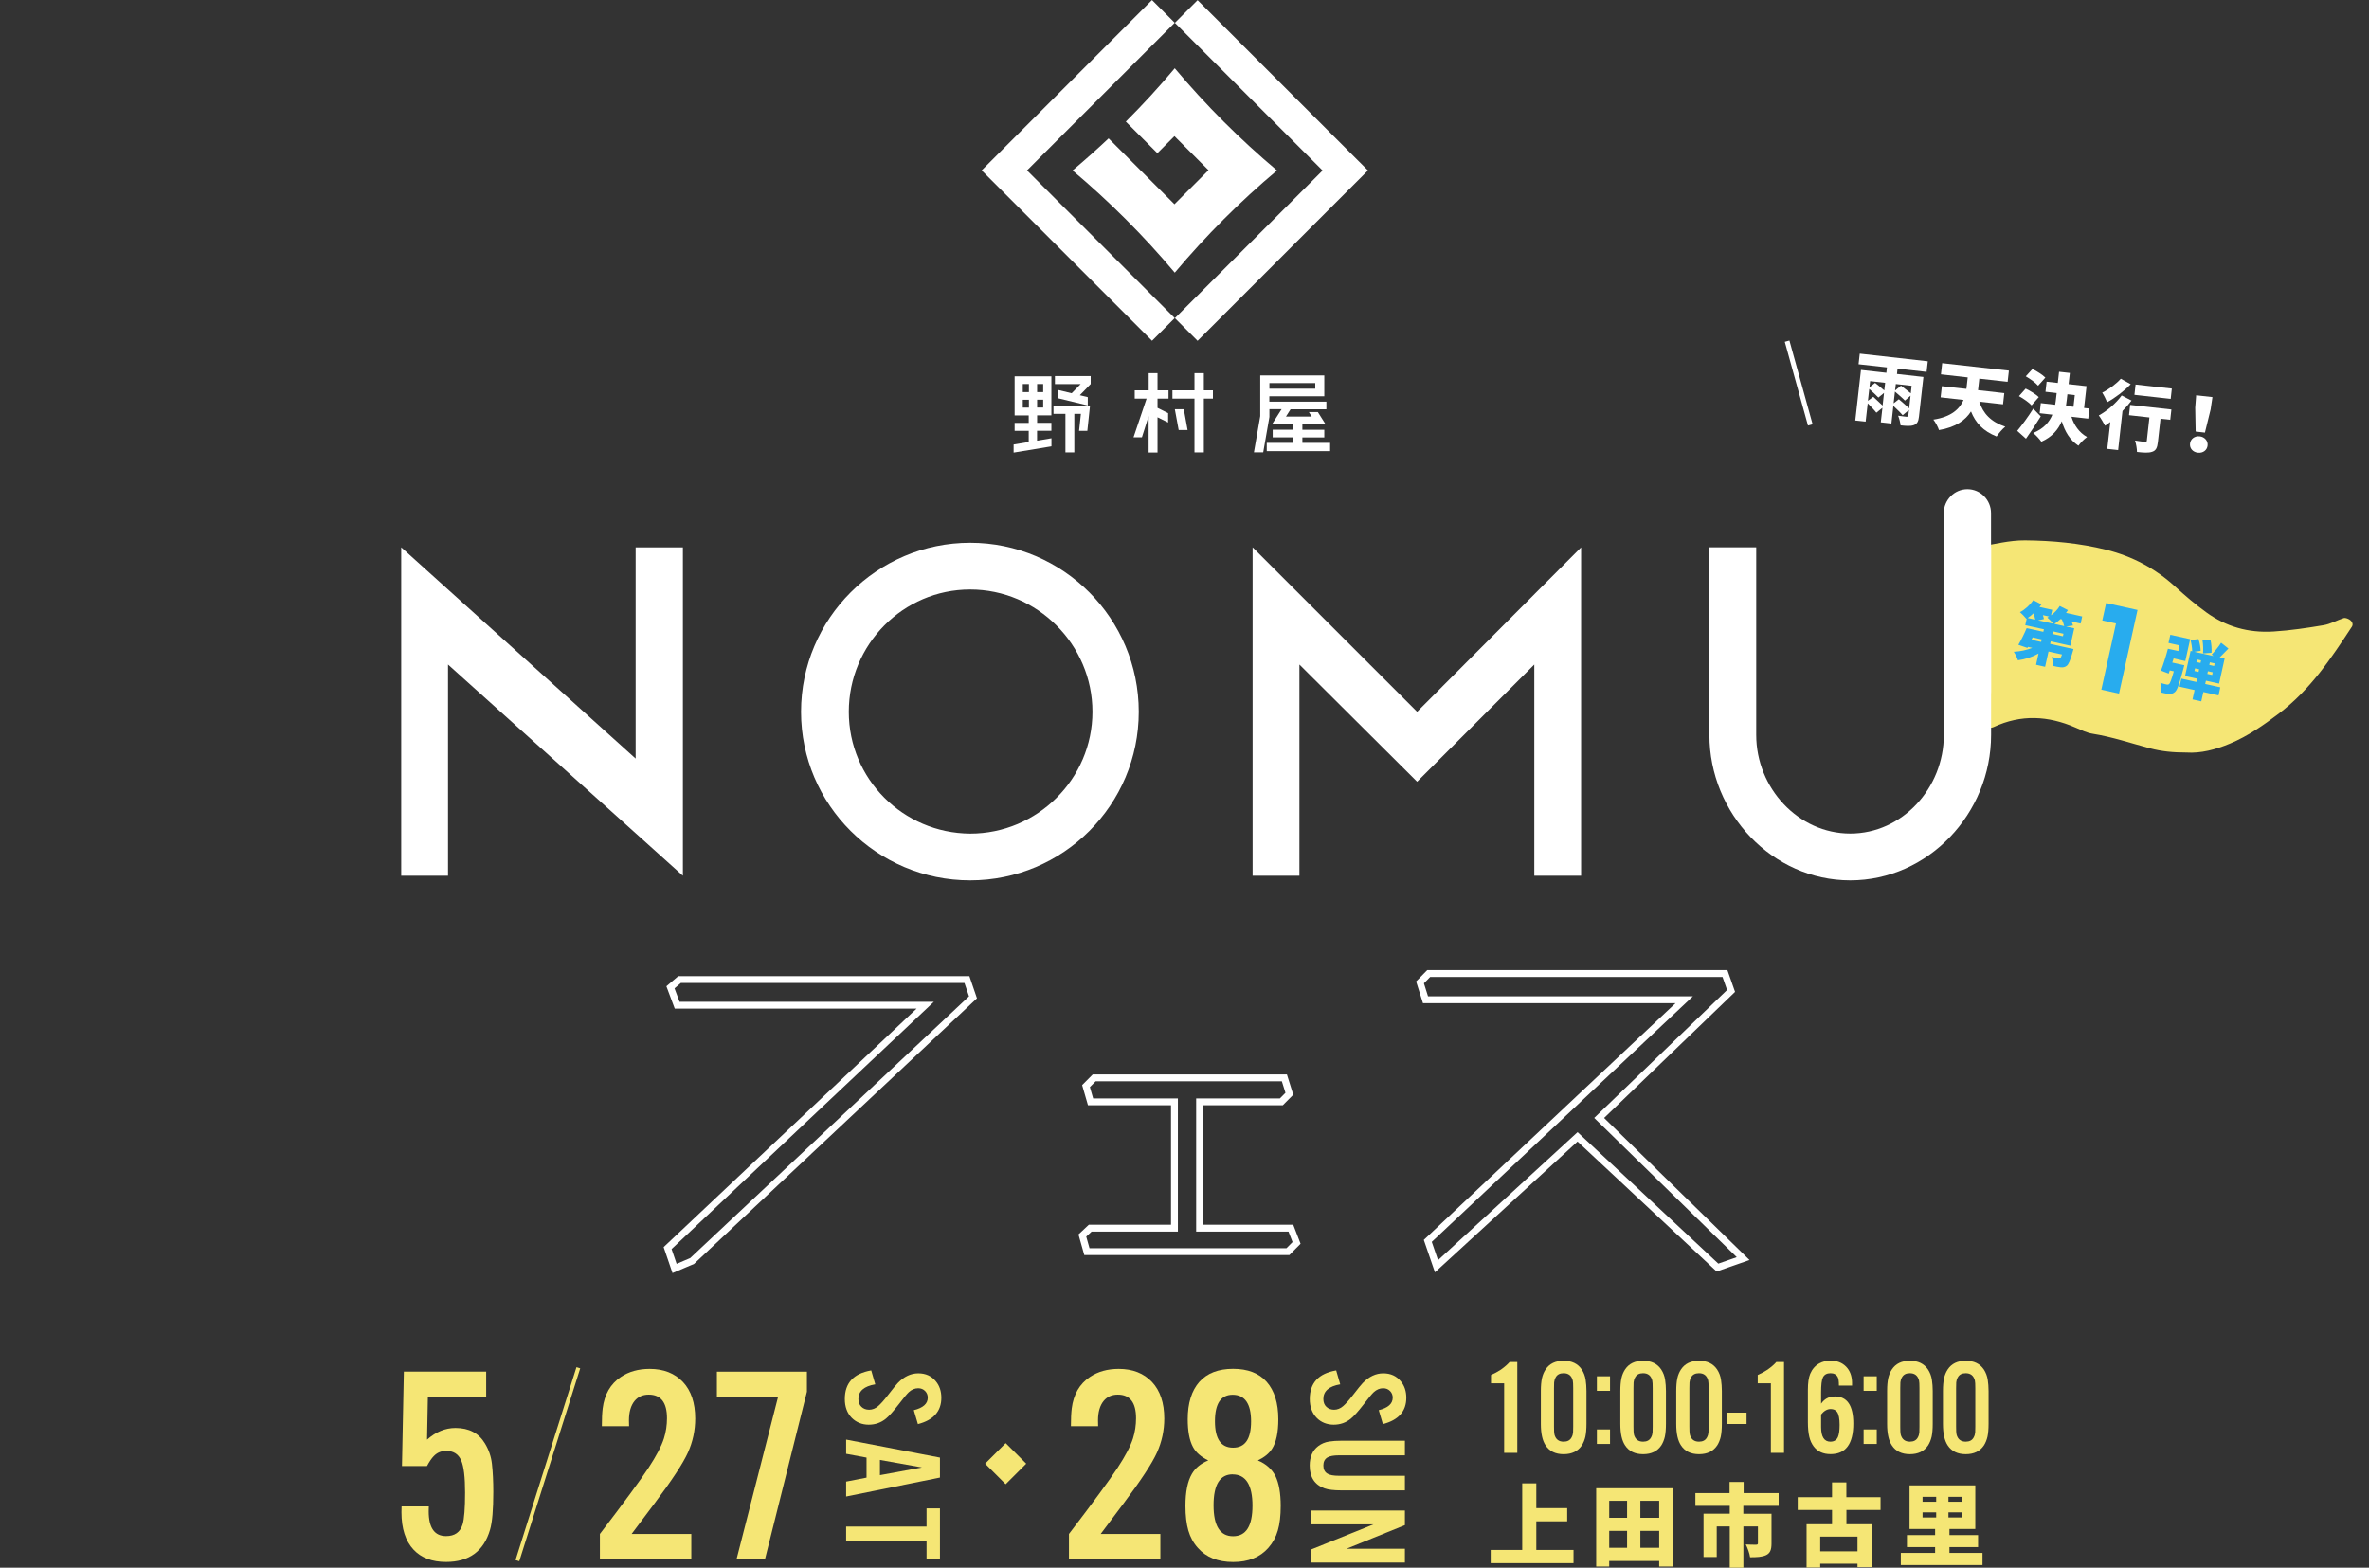 <?xml version="1.0" encoding="UTF-8"?>
<svg id="_レイヤー_2" data-name="レイヤー 2" xmlns="http://www.w3.org/2000/svg" viewBox="0 0 375 248.2">
  <rect x="0" y="0" width="375" height="248.2" fill="#333333" stroke="none"/>
  <defs>
    <style>
      .cls-1, .cls-2, .cls-3 {
        fill: none;
      }

      .cls-2 {
        stroke-width: .76px;
      }

      .cls-2, .cls-3 {
        stroke: #fff;
        stroke-miterlimit: 10;
      }

      .cls-3 {
        stroke-width: 1.09px;
      }

      .cls-4 {
        fill: #f5e675;
      }

      .cls-5 {
        fill: #fff;
      }

      .cls-6 {
        fill: #28acee;
      }
    </style>
  </defs>
  <g id="_レイアウト" data-name="レイアウト">
    <g>
      <rect class="cls-1" y="3.6" width="375" height="243.26"/>
      <g>
        <g>
          <path class="cls-4" d="m76.96,217.16v4h-9.23l-.13,6.77c1.38-1.23,2.88-1.85,4.5-1.85,2.13,0,3.68.81,4.66,2.44.61,1,.98,2.07,1.11,3.22.15,1.33.22,2.83.22,4.48,0,2.81-.17,4.81-.52,5.98-.99,3.39-3.31,5.09-6.96,5.09-2.22,0-3.93-.65-5.14-1.94-1.28-1.36-1.92-3.34-1.92-5.94,0-.19,0-.49.02-.91h4.31c-.01.38-.02.64-.02.78,0,2.61.92,3.92,2.76,3.92,1.36,0,2.23-.62,2.61-1.85.26-.88.39-2.56.39-5.03s-.2-4.13-.61-5.09c-.44-1.02-1.23-1.52-2.39-1.52-.78,0-1.44.28-1.96.83-.33.33-.69.86-1.07,1.57h-3.96l.3-14.95h13.01Z"/>
          <path class="cls-4" d="m109.43,242.86v4h-14.47v-4c3.86-5.05,6.42-8.53,7.68-10.44,1.25-1.9,2.07-3.47,2.46-4.7.32-1.02.48-2.07.48-3.18,0-2.49-.96-3.74-2.89-3.74-.94,0-1.69.33-2.24,1-.59.73-.89,1.76-.89,3.09,0,.23,0,.54.02.91h-4.31c0-1.15.04-2.08.13-2.81.28-2.22,1.23-3.88,2.87-4.98,1.28-.86,2.8-1.28,4.57-1.28,2.21,0,3.96.69,5.27,2.07,1.29,1.38,1.94,3.31,1.94,5.79,0,1.87-.38,3.66-1.15,5.37-.78,1.73-2.55,4.42-5.31,8.09-1.62,2.15-2.83,3.75-3.61,4.81h9.47Z"/>
          <path class="cls-4" d="m127.73,217.16v3.18l-6.64,26.53h-4.5l6.57-25.7h-9.68v-4h14.25Z"/>
        </g>
        <g>
          <path class="cls-4" d="m145.3,225.46l-.65-2.2c1.47-.36,2.21-1.02,2.21-1.98,0-.41-.14-.76-.41-1.04-.29-.3-.66-.45-1.1-.45-.54,0-1.04.21-1.49.62-.29.27-.83.92-1.63,1.97-.83,1.07-1.49,1.81-1.99,2.22-.78.64-1.69.96-2.73.96s-1.99-.37-2.7-1.1c-.72-.75-1.08-1.74-1.08-2.97,0-2.54,1.39-4.04,4.18-4.52l.64,2.2c-1.78.3-2.67,1.08-2.67,2.32,0,.52.16.94.48,1.24.31.3.72.46,1.22.46s1-.19,1.44-.58c.37-.32.86-.86,1.46-1.63.87-1.12,1.41-1.79,1.63-2.01.99-1.03,2.08-1.54,3.25-1.54s2.09.42,2.77,1.25c.59.7.88,1.58.88,2.62,0,2.14-1.24,3.53-3.71,4.17Z"/>
          <path class="cls-4" d="m137.17,233.94v-3.17l-3.23-.6v-2.25l14.85,2.85v3.16l-14.85,3v-2.36l3.23-.63Zm2.12-.39l6.65-1.22-6.65-1.19v2.4Z"/>
          <path class="cls-4" d="m146.67,244h-12.73v-2.31h12.73v-2.88h2.12v8.06h-2.12v-2.87Z"/>
        </g>
        <g>
          <path class="cls-4" d="m183.68,242.86v4h-14.47v-4c3.86-5.05,6.42-8.53,7.68-10.44,1.25-1.9,2.07-3.47,2.46-4.7.32-1.02.48-2.07.48-3.18,0-2.49-.96-3.74-2.89-3.74-.94,0-1.69.33-2.24,1-.59.73-.89,1.76-.89,3.09,0,.23,0,.54.02.91h-4.31c0-1.15.04-2.08.13-2.81.28-2.22,1.23-3.88,2.87-4.98,1.28-.86,2.8-1.28,4.57-1.28,2.21,0,3.96.69,5.27,2.07,1.29,1.38,1.94,3.31,1.94,5.79,0,1.87-.38,3.66-1.15,5.37-.78,1.73-2.55,4.42-5.31,8.09-1.62,2.15-2.83,3.75-3.61,4.81h9.47Z"/>
          <path class="cls-4" d="m199.11,231.22c1.31.55,2.23,1.38,2.79,2.48.55,1.13.83,2.71.83,4.72,0,1.55-.15,2.85-.46,3.9-.3,1.04-.81,1.96-1.5,2.74-1.31,1.49-3.16,2.24-5.57,2.24s-4.29-.75-5.59-2.24c-.7-.78-1.2-1.7-1.5-2.74s-.46-2.34-.46-3.9c0-2.22.34-3.91,1.02-5.07.54-.93,1.4-1.64,2.59-2.13-1.16-.57-1.97-1.28-2.42-2.13-.55-1.02-.83-2.48-.83-4.4,0-2.55.62-4.53,1.85-5.92,1.22-1.36,3-2.05,5.33-2.05s4.09.68,5.31,2.05c1.23,1.39,1.85,3.37,1.85,5.92,0,2.1-.33,3.67-1,4.7-.46.73-1.21,1.33-2.24,1.83Zm-3.98,2.2c-2.02,0-3.03,1.63-3.03,4.9s1.03,4.9,3.09,4.9,3.07-1.62,3.07-4.85-1.04-4.94-3.13-4.94Zm0-12.6c-1.87,0-2.81,1.4-2.81,4.2s.96,4.18,2.87,4.18,2.85-1.39,2.85-4.16-.97-4.22-2.92-4.22Z"/>
        </g>
        <g>
          <path class="cls-4" d="m240.18,215.64v14.38h-2.08v-11.01h-2.08v-1.32c.55-.24,1.07-.52,1.57-.85.6-.43,1.06-.83,1.37-1.2h1.23Z"/>
          <path class="cls-4" d="m251.13,220.21v5.23c0,.81-.06,1.48-.17,2.01-.12.52-.31.99-.57,1.4-.62.92-1.57,1.38-2.87,1.38s-2.24-.46-2.85-1.38c-.51-.76-.76-1.89-.76-3.4v-5.23c0-.81.06-1.47.17-2,.12-.53.31-.99.58-1.4.61-.92,1.56-1.38,2.85-1.38s2.25.46,2.87,1.38c.32.49.53,1.04.62,1.64.08.54.13,1.13.13,1.76Zm-5.14-.44v6.12c0,.61.02,1.02.07,1.22.2.76.68,1.14,1.45,1.14.6,0,1.02-.22,1.26-.67.14-.25.22-.52.24-.79.01-.22.02-.52.02-.9v-6.12c0-.62-.02-1.02-.07-1.22-.2-.76-.68-1.14-1.45-1.14-.6,0-1.02.22-1.26.67-.14.25-.22.52-.24.79-.01.22-.02.52-.02.9Z"/>
          <path class="cls-4" d="m254.86,217.9v2.3h-2.08v-2.3h2.08Zm0,8.41v2.3h-2.08v-2.3h2.08Z"/>
          <path class="cls-4" d="m263.71,220.21v5.23c0,.81-.06,1.48-.17,2.01-.12.52-.31.99-.57,1.4-.62.92-1.57,1.38-2.87,1.38s-2.24-.46-2.85-1.38c-.51-.76-.76-1.89-.76-3.4v-5.23c0-.81.06-1.47.17-2,.12-.53.31-.99.58-1.4.61-.92,1.56-1.38,2.85-1.38s2.25.46,2.87,1.38c.32.49.53,1.04.62,1.64.08.54.13,1.13.13,1.76Zm-5.14-.44v6.12c0,.61.02,1.02.07,1.22.2.76.68,1.14,1.45,1.14.6,0,1.02-.22,1.26-.67.14-.25.22-.52.24-.79.01-.22.02-.52.02-.9v-6.12c0-.62-.02-1.02-.07-1.22-.2-.76-.68-1.14-1.45-1.14-.6,0-1.02.22-1.26.67-.14.25-.22.52-.24.79-.01.22-.02.52-.02.9Z"/>
          <path class="cls-4" d="m272.56,220.21v5.23c0,.81-.06,1.48-.17,2.01-.12.52-.31.99-.57,1.4-.62.92-1.57,1.38-2.87,1.38s-2.24-.46-2.85-1.38c-.51-.76-.76-1.89-.76-3.4v-5.23c0-.81.06-1.47.17-2,.12-.53.31-.99.58-1.4.61-.92,1.56-1.38,2.85-1.38s2.25.46,2.87,1.38c.32.49.53,1.04.62,1.64.08.54.13,1.13.13,1.76Zm-5.14-.44v6.12c0,.61.02,1.02.07,1.22.2.76.68,1.14,1.45,1.14.6,0,1.02-.22,1.26-.67.14-.25.22-.52.24-.79.01-.22.02-.52.02-.9v-6.12c0-.62-.02-1.02-.07-1.22-.2-.76-.68-1.14-1.45-1.14-.6,0-1.02.22-1.26.67-.14.25-.22.52-.24.79-.01.22-.02.52-.02.9Z"/>
          <path class="cls-4" d="m276.47,223.65v1.8h-3.1v-1.8h3.1Z"/>
          <path class="cls-4" d="m282.4,215.64v14.38h-2.08v-11.01h-2.08v-1.32c.55-.24,1.07-.52,1.57-.85.6-.43,1.06-.83,1.37-1.2h1.23Z"/>
          <path class="cls-4" d="m293.18,219.37h-2.09c0-.67-.06-1.12-.19-1.35-.22-.41-.6-.61-1.14-.61-.58,0-.98.22-1.2.66-.2.41-.29,1.2-.29,2.38v1.78c.28-.38.57-.65.87-.82.37-.21.81-.32,1.32-.32,1.94,0,2.91,1.43,2.91,4.29,0,3.23-1.2,4.84-3.6,4.84-1.17,0-2.05-.4-2.67-1.21-.32-.43-.56-.94-.7-1.55-.14-.6-.22-1.37-.22-2.29v-5.13c0-1.1.12-1.95.37-2.54.31-.73.79-1.28,1.43-1.64.52-.29,1.12-.44,1.79-.44,1.01,0,1.83.32,2.45.95.61.62.93,1.46.95,2.5v.49Zm-4.91,4.59v1.97c0,1.54.49,2.32,1.47,2.32.57,0,.97-.24,1.19-.73.18-.41.27-1.05.27-1.92,0-.98-.13-1.66-.39-2.04-.22-.32-.56-.48-1.03-.48-.54,0-1.05.29-1.52.88Z"/>
          <path class="cls-4" d="m297.08,217.9v2.3h-2.08v-2.3h2.08Zm0,8.41v2.3h-2.08v-2.3h2.08Z"/>
          <path class="cls-4" d="m305.94,220.21v5.23c0,.81-.06,1.48-.17,2.01-.12.52-.31.99-.57,1.4-.62.92-1.57,1.38-2.87,1.38s-2.24-.46-2.85-1.38c-.51-.76-.76-1.89-.76-3.4v-5.23c0-.81.06-1.47.17-2,.12-.53.31-.99.58-1.4.61-.92,1.56-1.38,2.85-1.38s2.25.46,2.87,1.38c.32.49.53,1.04.62,1.64.08.54.13,1.13.13,1.76Zm-5.14-.44v6.12c0,.61.02,1.02.07,1.22.2.76.68,1.14,1.45,1.14.6,0,1.02-.22,1.26-.67.14-.25.22-.52.24-.79.01-.22.02-.52.02-.9v-6.12c0-.62-.02-1.02-.07-1.22-.2-.76-.68-1.14-1.45-1.14-.6,0-1.02.22-1.26.67-.14.25-.22.52-.24.79-.01.22-.02.52-.02.9Z"/>
          <path class="cls-4" d="m314.78,220.21v5.23c0,.81-.06,1.48-.17,2.01-.12.52-.31.99-.57,1.4-.62.92-1.57,1.38-2.87,1.38s-2.24-.46-2.85-1.38c-.51-.76-.76-1.89-.76-3.4v-5.23c0-.81.06-1.47.17-2,.12-.53.31-.99.58-1.4.61-.92,1.56-1.38,2.85-1.38s2.25.46,2.87,1.38c.32.49.53,1.04.62,1.64.08.54.13,1.13.13,1.76Zm-5.14-.44v6.12c0,.61.02,1.02.07,1.22.2.76.68,1.14,1.45,1.14.6,0,1.02-.22,1.26-.67.14-.25.22-.52.24-.79.01-.22.02-.52.02-.9v-6.12c0-.62-.02-1.02-.07-1.22-.2-.76-.68-1.14-1.45-1.14-.6,0-1.02.22-1.26.67-.14.25-.22.52-.24.79-.01.22-.02.52-.02.9Z"/>
        </g>
        <g>
          <path class="cls-4" d="m218.9,225.46l-.65-2.2c1.47-.36,2.21-1.02,2.21-1.98,0-.41-.14-.76-.41-1.04-.29-.3-.66-.45-1.1-.45-.54,0-1.04.21-1.49.62-.29.27-.83.92-1.63,1.97-.83,1.07-1.49,1.81-1.99,2.22-.78.64-1.69.96-2.73.96s-2-.37-2.7-1.1c-.72-.75-1.08-1.74-1.08-2.97,0-2.54,1.39-4.04,4.18-4.52l.64,2.2c-1.78.3-2.67,1.08-2.67,2.32,0,.52.16.94.48,1.24.31.3.72.46,1.22.46s1-.19,1.44-.58c.37-.32.86-.86,1.46-1.63.87-1.12,1.41-1.79,1.63-2.01.99-1.03,2.08-1.54,3.25-1.54s2.09.42,2.77,1.25c.59.7.88,1.58.88,2.62,0,2.14-1.24,3.53-3.71,4.17Z"/>
          <path class="cls-4" d="m222.39,233.65v2.31h-10.06c-1.2,0-2.08-.11-2.67-.32-1.56-.57-2.34-1.77-2.34-3.61,0-1.37.45-2.39,1.34-3.07.51-.39,1.09-.63,1.73-.73.57-.09,1.22-.13,1.94-.13h10.06v2.31h-10.43c-.84,0-1.45.11-1.82.33-.44.26-.66.69-.66,1.29s.22,1.03.66,1.29c.36.22.97.33,1.82.33h10.43Z"/>
          <path class="cls-4" d="m222.39,247.39h-14.85v-2.07l9.88-3.98h-9.88v-2.19h14.85v2.31l-9.24,3.74h9.24v2.19Z"/>
        </g>
        <rect class="cls-4" x="156.89" y="229.43" width="4.6" height="4.6" transform="translate(-117.23 180.44) rotate(-45)"/>
        <rect class="cls-4" x="70.71" y="231.49" width="32.02" height=".62" transform="translate(-160.43 244.69) rotate(-72.47)"/>
        <g>
          <path class="cls-4" d="m249.08,245.39v2.09h-13.11v-2.09h4.99v-10.54h2.23v3.92h4.89v2.09h-4.89v4.53h5.9Z"/>
          <path class="cls-4" d="m264.8,235.62v12.4h-2.16v-.88h-7.91v.88h-2.06v-12.4h12.13Zm-10.07,1.99v2.69h2.83v-2.69h-2.83Zm0,7.44h2.83v-2.68h-2.83v2.68Zm7.91-7.44h-2.98v2.69h2.98v-2.69Zm0,7.44v-2.68h-2.98v2.68h2.98Z"/>
          <path class="cls-4" d="m275.96,238.42v1.24h4.46v4.72c0,.95-.2,1.52-.85,1.83-.67.31-1.49.34-2.54.34-.08-.6-.4-1.48-.68-2.03.57.04,1.41.04,1.61.04.23,0,.31-.06.31-.23v-2.66h-2.3v6.53h-2.16v-6.53h-2.06v4.84h-2.09v-6.86h4.15v-1.24h-5.44v-2.02h5.41v-1.76h2.23v1.76h5.54v2.02h-5.58Z"/>
          <path class="cls-4" d="m292.28,239.06v2.26h4.02v6.79h-2.27v-.54h-5.9v.6h-2.16v-6.85h4.03v-2.26h-5.43v-2.02h5.43v-2.34h2.27v2.34h5.41v2.02h-5.41Zm1.75,4.22h-5.9v2.33h5.9v-2.33Z"/>
          <path class="cls-4" d="m313.82,245.86v1.92h-12.93v-1.92h5.43v-.92h-4.46v-1.9h4.46v-.97h-4.05v-6.9h10.41v6.9h-4.09v.97h4.53v1.9h-4.53v.92h5.23Zm-9.49-8.1h2.16v-.78h-2.16v.78Zm0,2.49h2.16v-.81h-2.16v.81Zm6.19-3.27h-2.09v.78h2.09v-.78Zm0,2.46h-2.09v.81h2.09v-.81Z"/>
        </g>
      </g>
      <g>
        <path class="cls-5" d="m189.57.03l-3.59,3.59,23.38,23.38-23.38,23.37,3.59,3.59,26.97-26.97L189.57.03Z"/>
        <path class="cls-5" d="m185.95,50.36l-23.38-23.38,23.38-23.37-3.59-3.6-26.97,26.97,26.97,26.97,3.59-3.59Z"/>
        <path class="cls-5" d="m175.49,21.91c-1.86,1.75-3.76,3.44-5.71,5.08,5.85,4.92,11.27,10.33,16.18,16.18,4.92-5.85,10.33-11.27,16.18-16.18-5.85-4.92-11.27-10.33-16.18-16.18-2.45,2.92-5.03,5.73-7.75,8.45l5,5,2.7-2.7,5.39,5.39-5.39,5.39-10.43-10.43Z"/>
        <path class="cls-5" d="m166.99,59.55v1.26h4.07l-1.42,1.45-2.12-.51v1.31l4.67,1.13v-1.31l-1.26-.31,1.72-1.77h0v-1.26h-5.66Z"/>
        <path class="cls-5" d="m166.76,64.26v1.26h1.89v6.1h1.41v-6.1h1.04l-.29,2.69h1.31l.42-3.95h-5.79Z"/>
        <path class="cls-5" d="m164.17,68.2h2.26v-1.26h-2.26v-1.18h2.26v-6.18h-5.82v6.19h2.23v1.18h-2.23v1.26h2.23v1.76l-2.39.4v1.28l5.99-.99v-1.28l-2.28.38v-1.54Zm.96-3.68h-.96v-1.24h.96v1.24Zm0-2.44h-.96v-1.28h.96v1.28Zm-3.22-1.28h.96v1.28h-.97v-1.28Zm0,2.49h.96v1.24h-.97v-1.24Z"/>
        <path class="cls-5" d="m183.24,59.08h-1.41v2.72h-2.21v1.31h1.88l-2.07,6.12h1.33l1.06-3.34v5.75h1.41v-5.58l1.68.83v-1.48l-1.68-.84v-1.46h1.74v-1.31h-1.74v-2.72Z"/>
        <path class="cls-5" d="m190.56,59.08h-1.48v2.72h-3.49v1.31h3.49v8.51h1.48v-8.51h1.44v-1.31h-1.44v-2.72Z"/>
        <path class="cls-5" d="m185.97,64.79l.61,3.29h1.41l-.6-3.29h-1.41Z"/>
        <path class="cls-5" d="m206.16,70.12v-.87h3.47v-1.21h-3.47v-.89h3.66l-1.21-1.91h-1.42l.45.71h-4.08l.73-1.15h5.67v-1.21h-9.03v-.85h8.7v-3.3h-10.14v6.44l-1,5.73h1.47l.98-5.6v-1.23h1.93l-1.5,2.36h3.36v.89h-3.27v1.21h3.27v.87h-4.21v1.31h10.03v-1.31h-4.39Zm2.04-9.47v.89h-7.26v-.89h7.26Z"/>
      </g>
      <path class="cls-4" d="m346.1,119.14c-2.18,0-3.97-.19-5.75-.66-3.02-.8-5.96-1.81-9.09-2.31-.96-.15-1.86-.61-2.75-.99-4.29-1.86-8.57-2.1-12.9-.08-.9.42-2.13-.19-2.28-1.03-.05-.28-.14-.56-.15-.84-.04-.71-.04-1.42-.07-2.14-.11-2.42-.12-4.84-.6-7.24-.25-1.25-.18-2.56-.24-3.84-.17-3.56-.07-7.13-.79-10.66-.06-.28,0-.57,0-.85.02-.75.84-1.78,1.72-1.92,2.45-.41,4.91-1.05,7.36-1.03,4.31.04,8.64.44,12.82,1.48,4.25,1.06,7.86,3.03,10.89,5.8,1.59,1.45,3.24,2.87,5.02,4.15,3.05,2.19,6.55,3.26,10.62,3,2.67-.17,5.29-.56,7.9-1,1.11-.19,2.12-.78,3.2-1.13.23-.07.65.09.89.24.43.27.65.73.39,1.13-3.27,4.97-6.53,9.95-11.61,13.79-2.37,1.79-4.8,3.51-7.69,4.72-2.29.96-4.65,1.56-6.88,1.41Z"/>
      <g>
        <path class="cls-5" d="m63.52,86.66l37.1,33.44v-33.44h7.48v51.99l-37.18-33.44v33.44h-7.41v-51.99Z"/>
        <path class="cls-5" d="m126.8,112.69c0-14.74,12.03-26.76,26.77-26.76s26.69,12.03,26.69,26.76-11.95,26.69-26.69,26.69-26.77-11.95-26.77-26.69Zm26.77-19.36c-10.63,0-19.21,8.73-19.21,19.36s8.58,19.21,19.21,19.29c10.63,0,19.36-8.65,19.36-19.29s-8.73-19.36-19.36-19.36Z"/>
        <path class="cls-5" d="m198.29,86.66l26.03,26.03,25.96-26.03v51.99h-7.41v-33.44l-18.55,18.55-18.63-18.55v33.44h-7.41v-51.99Z"/>
        <path class="cls-5" d="m292.88,139.38c-12.32,0-22.29-10.56-22.29-23.03v-29.7h7.41v29.7c0,8.43,6.67,15.62,14.89,15.62s14.81-7.19,14.81-15.62v-29.7h7.48v29.7c0,12.47-9.97,23.03-22.29,23.03Z"/>
      </g>
      <g>
        <polygon class="cls-3" points="107.57 155.09 106.13 156.32 107.19 159.15 146.46 159.15 105.68 197.6 106.78 200.82 109.56 199.64 154.02 157.9 153.06 155.09 107.57 155.09"/>
        <polygon class="cls-3" points="189.89 194.45 189.89 174.45 202.83 174.45 204.1 173.17 203.31 170.65 173.21 170.65 171.91 171.96 172.63 174.45 185.91 174.45 185.91 194.45 172.57 194.45 171.33 195.61 172.05 198.16 203.87 198.16 205.24 196.78 204.34 194.45 189.89 194.45"/>
        <polygon class="cls-3" points="253.14 177 274.02 156.89 273.05 154.13 226.16 154.13 224.78 155.54 225.65 158.29 266.6 158.29 226.01 196.46 227.39 200.47 249.72 179.99 271.87 200.68 275.93 199.26 253.14 177"/>
      </g>
      <path class="cls-5" d="m315.17,81.23c0-2.08-1.68-3.78-3.74-3.78s-3.74,1.7-3.74,3.78v28.31c0,2.08,1.68,3.78,3.74,3.78s3.74-1.7,3.74-3.78v-28.31Z"/>
      <g>
        <path class="cls-6" d="m329.36,98.72l-1.44-.32c.1.23.17.45.22.63l-1.09.16,1.29.28-.61,2.76-3.11-.69-.09.4,3.69.82s-.08.33-.14.5c-.37,1.29-.63,1.94-.95,2.17-.3.22-.59.25-.93.22-.3-.02-.79-.12-1.3-.24.07-.43.02-1.02-.12-1.42.38.13.76.22.96.25.15.03.24.04.36-.02.09-.06.19-.24.31-.6l-2.14-.47-.54,2.42-1.43-.32.39-1.78c-.99.55-2.15.93-3.26,1.07-.12-.39-.42-1.01-.66-1.35,1-.05,2.06-.27,2.93-.62l-.68-.15-.09.16-1.43-.49c.41-.7.94-1.76,1.31-2.64l2.64.58.09-.4-2.95-.65.23-1.05-.06.04c-.22-.29-.72-.79-1.01-1.05.78-.39,1.59-1.14,2.12-1.9l1.28.67c-.09.14-.21.27-.31.41l2.02.45-.19.86c.54-.39,1.04-.91,1.38-1.47l1.3.66c-.09.15-.2.28-.31.43l2.56.57-.24,1.11Zm-7.19-.61c-.05-.3-.15-.67-.26-1.02-.32.29-.63.55-.94.75l1.2.26Zm1.02,3.12l-1.43-.32-.18.38,1.52.34.09-.4Zm1.83-2.49c-.24-.31-.67-.74-.94-.97.09-.04.19-.11.29-.16l-.99-.22c.08.23.13.44.16.62l-.92.2,2.39.53Zm1.62,1.59l-1.67-.37-.09.4,1.67.37.09-.4Zm.11-1.21c-.07-.3-.21-.7-.37-1.06l-.22-.05c-.32.3-.64.56-.96.77l1.55.34Z"/>
        <path class="cls-6" d="m334.95,98.71l-2.17-.48.61-2.76,4.97,1.1-2.93,13.24-2.8-.62,2.32-10.48Z"/>
        <path class="cls-6" d="m345.76,105.34s-.09.36-.14.53c-.63,2.36-.97,3.39-1.36,3.7-.31.26-.56.31-.93.29-.29-.01-.75-.1-1.23-.22.07-.45.03-1.08-.13-1.53.39.13.78.21.98.26.15.03.26.04.38-.05.18-.12.39-.69.77-2.04l-.64-.14c-.06.18-.12.34-.17.5l-1.22-.47c.35-.9.8-2.31,1.1-3.46l1.64.36.2-.89-1.75-.39.29-1.29,3.14.69-.77,3.47-1.85-.41-.21.65,1.9.42Zm5.41,4.75l-2.39-.53-.33,1.48-1.39-.31.33-1.48-2.38-.53.28-1.28,2.38.53.12-.52-1.91-.42.88-3.98.25.06c0-.5-.11-1.22-.26-1.78l1.26-.15c.2.59.33,1.35.34,1.86l-1,.15,3.02.67-.27-.24c.47-.48,1.11-1.24,1.49-1.86l1.16.92c-.46.48-.96.99-1.38,1.4l.78.17-.88,3.98-2.08-.46-.12.52,2.39.53-.28,1.28Zm-3.15-3.71l.09-.42-.65-.14-.09.42.65.14Zm-.34-1.56l.65.14.09-.41-.65-.14-.09.41Zm1.04-1.37c.06-.53.04-1.41-.08-2.06l1.27-.08c.15.66.21,1.49.16,2.04l-1.35.1Zm1.54,2.99l-.76-.17-.09.42.76.17.09-.42Zm.31-1.41l-.76-.17-.09.41.76.17.09-.41Z"/>
      </g>
      <g>
        <path class="cls-5" d="m300.37,58.36l-.09.85,4.19.47-.71,6.3c-.08.75-.29,1.14-.83,1.33-.52.18-1.19.13-2.08.03-.04-.43-.21-1.12-.39-1.53.48.08,1.15.15,1.33.17.19,0,.27-.03.29-.21l.1-.87-1,.84c-.31-.38-.95-.99-1.47-1.48l-.31,2.79-1.68-.19.26-2.3-.96.78c-.29-.39-.89-.99-1.37-1.49l-.33,2.9-1.64-.18.9-8,4.02.45.09-.85-4.49-.5.19-1.68,10.77,1.21-.19,1.68-4.59-.52Zm-3.83,4.47c.43.39,1.06.98,1.47,1.38l.22-2-.89.73c-.31-.34-.95-.92-1.45-1.36l-.21,1.87.86-.63Zm-.51-2.49l-.11.98.9-.7c.43.33,1.04.83,1.45,1.2l.14-1.21-2.38-.27Zm4.55,2.87c.48.41,1.2,1.02,1.63,1.44l.22-2-.89.77c-.33-.36-1.05-.96-1.58-1.42l-.21,1.85.82-.64Zm-.48-2.42l-.12,1.03.94-.76c.45.35,1.11.85,1.55,1.21l.13-1.19-2.51-.28Z"/>
        <path class="cls-5" d="m313.32,63.59c.58,1.84,1.81,3.2,4.11,3.96-.44.34-1.06,1.07-1.38,1.55-2.12-.85-3.33-2.14-4.05-3.96-.87,1.36-2.38,2.5-5.07,2.95-.14-.46-.57-1.27-.89-1.66,2.89-.43,4.18-1.73,4.78-3.11l-3.63-.41.2-1.77,3.88.43.02-.15.19-1.67-4.24-.48.2-1.77,10.56,1.18-.2,1.77-4.48-.5-.19,1.68-.02.14,4.16.47-.2,1.77-3.75-.42Z"/>
        <path class="cls-5" d="m323.04,65.92c-.73,1.19-1.54,2.42-2.34,3.53l-1.38-1.24c.69-.83,1.7-2.18,2.53-3.51l1.19,1.22Zm-1.45-1.74c-.39-.45-1.29-1.07-2-1.46l1.06-1.19c.69.33,1.63.9,2.08,1.34l-1.15,1.31Zm1.04-3.1c-.38-.46-1.26-1.1-1.96-1.5l1.06-1.16c.69.34,1.6.92,2.04,1.36l-1.15,1.29Zm5.27,4.91c.41,1.32,1.22,2.49,2.47,3.2-.44.3-1.06.93-1.37,1.37-1.34-.89-2.15-2.23-2.63-3.87-.57,1.32-1.52,2.48-3.23,3.24-.28-.4-.88-1.07-1.3-1.38,1.68-.68,2.56-1.73,3.04-2.9l-2.01-.23.18-1.6,2.27.26c.06-.35.12-.7.15-1.06l.09-.79-1.77-.2.18-1.6,1.77.2.2-1.77,1.71.19-.2,1.77,2.84.32-.39,3.45.84.09-.18,1.6-2.65-.3Zm-.73-2.77c-.04.34-.08.7-.14,1.05l1.19.13.21-1.85-1.17-.13-.09.8Z"/>
        <path class="cls-5" d="m337.41,63.41c-.41.55-.9,1.12-1.43,1.65l-.69,6.19-1.72-.19.48-4.25c-.29.21-.56.41-.83.59-.2-.39-.69-1.23-.99-1.63,1.28-.69,2.72-1.91,3.62-3.16l1.56.81Zm-.13-2.58c-1.03,1.07-2.48,2.18-3.73,2.85-.17-.41-.53-1.14-.78-1.52,1.05-.5,2.3-1.45,2.94-2.2l1.57.87Zm6.26,5.63l-1.54-.17-.42,3.72c-.1.87-.3,1.33-.92,1.52-.59.2-1.39.13-2.39.02,0-.51-.14-1.29-.31-1.81.57.1,1.35.19,1.56.21.21.02.29-.02.31-.18l.41-3.68-3.23-.36.18-1.63,6.53.73-.18,1.63Zm.07-3.31l-5.74-.64.18-1.63,5.74.64-.18,1.63Z"/>
        <path class="cls-5" d="m346.67,70.22c.08-.73.73-1.23,1.53-1.14.8.09,1.33.72,1.25,1.45-.08.75-.73,1.23-1.54,1.14-.8-.09-1.33-.7-1.24-1.45Zm.82-5.68l.15-1.96,2.58.29-.29,1.95-.9,3.67-1.47-.17-.07-3.78Z"/>
      </g>
      <line class="cls-2" x1="286.56" y1="67.27" x2="282.89" y2="54.02"/>
    </g>
  </g>
</svg>